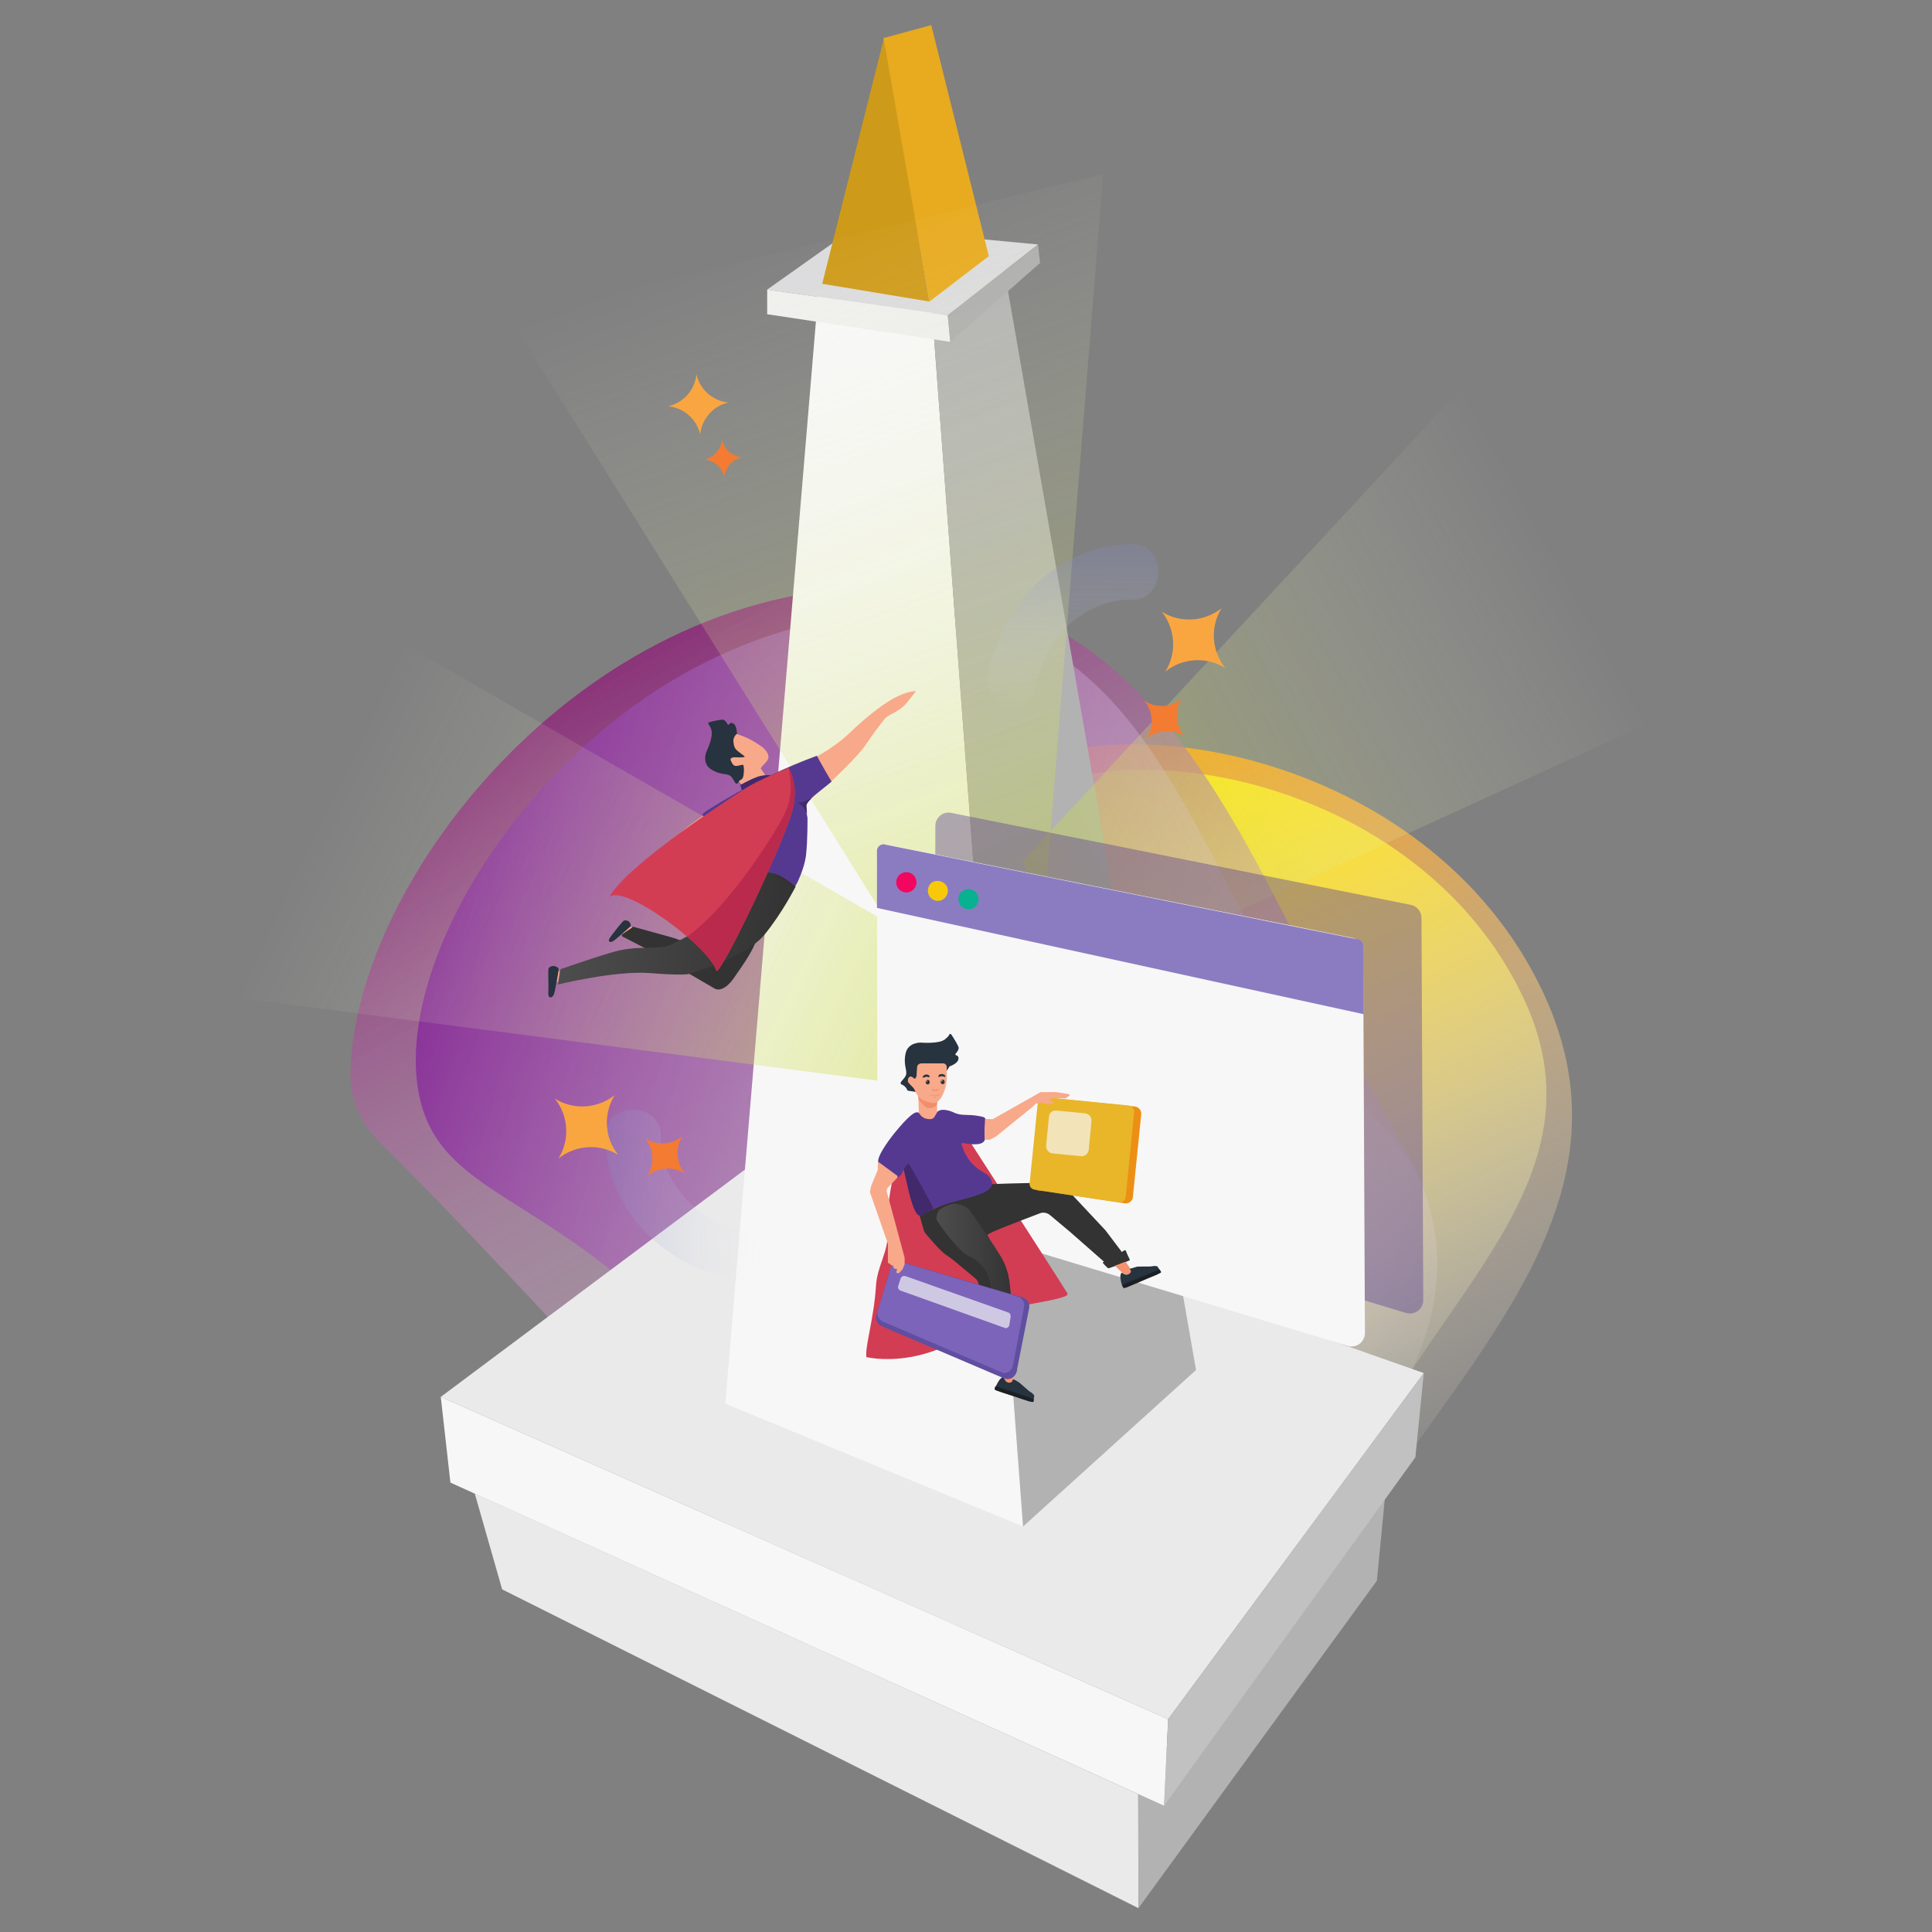 <?xml version="1.0" encoding="utf-8"?>
<!-- Generator: Adobe Illustrator 21.1.0, SVG Export Plug-In . SVG Version: 6.00 Build 0)  -->
<svg version="1.1" id="Layer_1" xmlns="http://www.w3.org/2000/svg" xmlns:xlink="http://www.w3.org/1999/xlink" x="0px" y="0px"
	 viewBox="0 0 761.8 761.8" style="enable-background:new 0 0 761.8 761.8;" xml:space="preserve">
<rect x="0" y="0" width="761.8" height="761.8" fill="#808080" stroke="none"/>
<style type="text/css">
	.st0{fill:url(#SVGID_1_);}
	.st1{fill:url(#SVGID_2_);}
	.st2{fill:url(#SVGID_3_);}
	.st3{fill:url(#SVGID_4_);}
	.st4{fill:#EAEAEA;}
	.st5{fill:#F7F7F7;}
	.st6{fill:#B2B2B2;}
	.st7{fill:#C1C1C1;}
	.st8{fill:#DBDBDD;}
	.st9{fill:#EFEFED;}
	.st10{fill:#ADADAD;}
	.st11{fill:#CE9A19;}
	.st12{fill:#E8AA1F;}
	.st13{fill:url(#SVGID_5_);}
	.st14{fill:url(#SVGID_6_);}
	.st15{fill:url(#SVGID_7_);}
	.st16{opacity:0.4;}
	.st17{fill:#553991;}
	.st18{fill:#8B7CC1;}
	.st19{fill:#F8C90A;}
	.st20{fill:#08B18F;}
	.st21{fill:#F3065F;}
	.st22{fill:#F8A98A;}
	.st23{fill:#27333F;}
	.st24{fill:none;stroke:#42296B;stroke-miterlimit:10;}
	.st25{fill:url(#SVGID_8_);}
	.st26{fill:url(#SVGID_9_);}
	.st27{fill:#42296B;}
	.st28{opacity:0.34;fill:none;stroke:#42296B;stroke-miterlimit:10;enable-background:new    ;}
	.st29{fill:url(#SVGID_10_);}
	.st30{fill:url(#SVGID_11_);}
	.st31{fill:url(#SVGID_12_);}
	.st32{fill:#D23D54;}
	.st33{fill:#BA2A4C;}
	.st34{opacity:0.7;fill:url(#SVGID_13_);enable-background:new    ;}
	.st35{opacity:0.7;fill:url(#SVGID_14_);enable-background:new    ;}
	.st36{fill:#F9A641;}
	.st37{fill:#F37B32;}
	.st38{fill:url(#SVGID_15_);}
	.st39{fill:#ED8F14;}
	.st40{fill:#E8B628;}
	.st41{fill:#F28D6C;}
	.st42{fill:#333333;}
	.st43{fill:#FFFFFF;}
	.st44{fill:#F6935F;}
	.st45{fill:url(#SVGID_16_);}
	.st46{fill:url(#SVGID_17_);}
	.st47{fill:url(#SVGID_18_);}
	.st48{fill:#F59370;}
	.st49{fill:#1C2022;}
	.st50{fill:#604EA0;}
	.st51{fill:#7C64BB;}
	.st52{opacity:0.68;fill:#F7F7F7;enable-background:new    ;}
	.st53{opacity:0.7;fill:#F7F7F7;enable-background:new    ;}
</style>
<title>main_image_1</title>
<g>
	<g id="Layer_2">
		<g id="Layer_15">
			
				<linearGradient id="SVGID_1_" gradientUnits="userSpaceOnUse" x1="2491.369" y1="-5015.083" x2="2143.684" y2="-5015.083" gradientTransform="matrix(0.42 0.91 0.91 -0.42 4046.949 -3751.514)">
				<stop  offset="0" style="stop-color:#FFFFFF;stop-opacity:0"/>
				<stop  offset="1" style="stop-color:#FF9900"/>
			</linearGradient>
			<path class="st0" d="M527.8,614c-53.9,86-213-23.7-222.6-80.7c-3.8-22.4,11.5-28.8,35.9-89.5c34.4-85.5,20.2-112.7,44.8-133.1
				c45.1-37.2,177.4-15.9,222.6,80.7C647.7,475.2,576.9,535.7,527.8,614z"/>
			
				<linearGradient id="SVGID_2_" gradientUnits="userSpaceOnUse" x1="2478.805" y1="-5009.447" x2="2155.956" y2="-5009.447" gradientTransform="matrix(0.42 0.91 0.91 -0.42 4046.949 -3751.514)">
				<stop  offset="0" style="stop-color:#FFFFFF;stop-opacity:0"/>
				<stop  offset="1" style="stop-color:#FFEA00"/>
			</linearGradient>
			<path class="st1" d="M526.7,598.5c-26.2,78.7-198.6-24.4-204.6-74.2c-2.7-22.2,16.4-25.3,39.6-76.5c32-70.8,9.9-105.8,34.6-128.1
				c38.3-34.5,162.6-15.6,204.6,74.2C636.9,470.9,553.5,517.8,526.7,598.5z"/>
			
				<linearGradient id="SVGID_3_" gradientUnits="userSpaceOnUse" x1="296.505" y1="-1228.631" x2="88.555" y2="-846.995" gradientTransform="matrix(0.96 3.000000e-02 3.000000e-02 -1 196.005 -593.719)">
				<stop  offset="0" style="stop-color:#FFFFFF;stop-opacity:0"/>
				<stop  offset="1" style="stop-color:#8A3479"/>
			</linearGradient>
			<path class="st2" d="M554.5,454.2c64.7,112.3-145.7,231.9-214.1,209.7c-26.9-8.7-25.3-30-78.7-93.6
				c-30.7-36.4-89.9-98.2-112.6-120.6c-7.1-7-11.1-16.7-10.9-26.7c1.3-76.3,93.9-195.3,215.8-191.4
				C468.5,235.1,495.5,352,554.5,454.2z"/>
			
				<linearGradient id="SVGID_4_" gradientUnits="userSpaceOnUse" x1="411.132" y1="-1089.319" x2="6.632" y2="-967.665" gradientTransform="matrix(0.96 3.000000e-02 3.000000e-02 -1 196.005 -593.719)">
				<stop  offset="0" style="stop-color:#FFFFFF;stop-opacity:0"/>
				<stop  offset="1" style="stop-color:#8A3499"/>
			</linearGradient>
			<path class="st3" d="M547,446.6c72.2,76-138.4,214.8-196.8,192.8c-26-9.8-18.8-33.7-62.3-90.2c-60.2-78.2-111.3-73.1-122-114.6
				C149.3,370.4,240,238,362.7,241.8C467.9,245.2,473,368.7,547,446.6z"/>
			<polygon class="st4" points="460.6,677.9 173.8,550.8 306.4,451.7 561.4,541.4 			"/>
			<polygon class="st5" points="403.4,601.9 286,553.5 323.7,103.1 366.5,109.2 			"/>
			<polygon class="st6" points="471.6,540.2 403.4,601.9 366.5,109.2 394,94.9 			"/>
			<polygon class="st4" points="448.9,752.4 198,626.7 187.2,588.9 448.8,707.4 			"/>
			<polygon class="st6" points="542.9,623.3 448.9,752.4 448.8,704.9 547.9,572 			"/>
			<polygon class="st5" points="459,712 177.6,584.6 173.8,550.8 460.6,677.9 			"/>
			<polygon class="st7" points="558.1,574.6 459,712 460.6,677.9 561.4,541.4 			"/>
			<polygon class="st8" points="373.7,124.3 302.5,114.2 337.2,89.6 409.3,96.4 			"/>
			<polygon class="st9" points="374.7,134.8 302.5,123.9 302.5,114.2 373.7,124.3 			"/>
			<polygon class="st10" points="410.1,103.7 374.7,134.8 373.7,124.3 409.3,96.4 			"/>
			<polygon class="st11" points="366.5,118.9 324.2,111.9 348.7,14.5 			"/>
			<polygon class="st12" points="389.9,101 366.5,118.9 348.4,15 367.2,9.9 			"/>
			
				<linearGradient id="SVGID_5_" gradientUnits="userSpaceOnUse" x1="2308.459" y1="1318.788" x2="2059.891" y2="1318.788" gradientTransform="matrix(-0.919 -0.442 -0.442 0.919 2828.703 130.124)">
				<stop  offset="0" style="stop-color:#FFFFFF;stop-opacity:0"/>
				<stop  offset="1" style="stop-color:#C5D82D;stop-opacity:0.4"/>
			</linearGradient>
			<polygon class="st13" points="157.7,253.1 377.7,379.7 350.5,426.7 94.8,393.6 			"/>
			
				<linearGradient id="SVGID_6_" gradientUnits="userSpaceOnUse" x1="785.155" y1="101.352" x2="536.65" y2="101.352" gradientTransform="matrix(0.876 -0.482 -0.482 -0.876 -23.582 685.822)">
				<stop  offset="0" style="stop-color:#FFFFFF;stop-opacity:0"/>
				<stop  offset="1" style="stop-color:#C5D82D;stop-opacity:0.4"/>
			</linearGradient>
			<polygon class="st14" points="651.8,284.4 425.2,388.1 403.1,339.7 575.3,154.1 			"/>
			
				<linearGradient id="SVGID_7_" gradientUnits="userSpaceOnUse" x1="2224.808" y1="1051.228" x2="1933.199" y2="1051.228" gradientTransform="matrix(-0.36 -0.95 -0.95 0.36 2112.922 1819.865)">
				<stop  offset="0" style="stop-color:#FFFFFF;stop-opacity:0"/>
				<stop  offset="1" style="stop-color:#C5D82D;stop-opacity:0.4"/>
			</linearGradient>
			<polygon class="st15" points="435,68.6 411.4,363.2 359.4,378.6 201.1,125.5 			"/>
			<g class="st16">
				<path class="st17" d="M554.4,517.7l-181.8-54.9c-2.2-0.7-3.7-2.7-3.7-5l-0.1-132.1c0-2.9,2.3-5.3,5.2-5.3c0.3,0,0.7,0,1,0.1
					l181.3,36.3c2.4,0.5,4.2,2.6,4.2,5.1l0.7,150.7c0,2.9-2.3,5.3-5.2,5.3C555.4,517.9,554.9,517.8,554.4,517.7z"/>
			</g>
			<path class="st5" d="M531.5,530.7l-181.8-54.9c-2.2-0.7-3.7-2.7-3.7-5l-0.2-132.1c0-2.9,2.3-5.3,5.2-5.3c0.3,0,0.7,0,1,0.1
				l181.3,36.3c2.4,0.5,4.2,2.6,4.2,5.1l0.7,150.7c0,2.9-2.3,5.3-5.2,5.3C532.5,531,532,530.9,531.5,530.7z"/>
			<path class="st18" d="M537.7,399.9L345.8,358v-22.5c0-1.4,1.2-2.6,2.6-2.6c0.2,0,0.3,0,0.5,0.1l186.5,37.4
				c1.2,0.2,2.1,1.3,2.1,2.6L537.7,399.9z"/>
			<path class="st19" d="M373.7,351.9c-0.4,2.2-2.4,3.6-4.5,3.3c-2.1-0.4-3.6-2.3-3.3-4.5c0.3-2.1,1.8-3.7,4.5-3.3
				C372.6,347.8,374.1,349.8,373.7,351.9z"/>
			<ellipse transform="matrix(0.154 -0.988 0.988 0.154 -27.406 677.439)" class="st20" cx="382.1" cy="354.7" rx="4" ry="4"/>
			<ellipse transform="matrix(0.154 -0.988 0.988 0.154 -41.5 647.522)" class="st21" cx="357.5" cy="348" rx="4" ry="4"/>
			<path class="st22" d="M322.1,298.3l5.6,9.9c0,0,10.4-9.8,13.2-13.9s6.4-9.1,8.1-11c1.7-1.9,5.4-2.3,8.8-6.5l3.4-4.3
				c0,0-3.5-0.1-9.1,3c-5.6,3.2-12,8.6-17.3,13.7C329.5,294.3,322.1,298.3,322.1,298.3z"/>
			<path class="st23" d="M290.6,289.4c0,0,0-3.2-1.4-4.1c-0.9-0.5-1.4-0.2-1.7,0.3c-0.1,0.2-0.3,0.2-0.5,0.1l-0.1-0.1
				c-0.4-0.7-1-1.7-1.7-1.8c-0.7-0.2-3.9,0.5-5.6,1c-0.3,0.1-0.4,0.3-0.3,0.6c0,0.1,0.1,0.1,0.1,0.2c0.3,0.4,0.7,1,1.1,2.2
				c0.9,2.8-2,8.7-2,8.7s-1.8,4.4,1.8,6.8s6,1.5,7.6,2.6s1.9,4.1,3.1,2.8c0.7-0.8,1.7-1.2,2.8-1.1c0,0,3.2-5,3.2-7.7
				C296.8,297.1,290.6,289.4,290.6,289.4z"/>
			<path class="st22" d="M301.7,305.9c0.1,0,0.1-0.1,0.1-0.2l0,0c-0.3-0.5-1.4-2-1.8-2.6c-0.4-0.5,2.9-2.8,3-4.3s-0.9-2.8-1.8-3.7
				c-0.9-0.9-4.7-3.4-7.7-4.6l-2.9-1.1h-0.1c-0.3,0.2-1.5,1.3-1.3,3.2c0.3,2.4,0.7,2.8,2.5,4.2c1.7,1.3,2.7,1.7,1.1,1.8
				c-1.5,0.1-2.4,0-3.2,0c-0.7,0-2,0.3-1.4,1.4s0.9,2.2,2.4,2s2.1-0.6,2.4-0.4c0.3,0.3,0.4,1.7,0.3,2.7c0,0.9-0.2,2.6-0.9,3
				c-0.4,0.2-0.8,0.5-1.1,0.8l1.2,1.4c0,0,0.1,0.1,0.2,0L301.7,305.9z"/>
			<path class="st17" d="M277.1,320.8c0,0-0.1,8.7,2.6,10.1l10.4-2.5c0.5,0.9,1,1.7,1.6,2.5c1,1.4,2.1,2.8,3.5,3.9
				c0.3,0.2,0.6,0.4,0.9,0.5s0.5,0,0.5,0.5c-0.1,0.8-0.1,1.6-0.2,2.4c0,0.4-0.1,0.9-0.1,1.3s0,0.9-0.1,1.3c-0.2,0.3-0.4,0.6-0.6,0.9
				c-0.5,0.6-1.1,1.3-1.6,2c1,0,2,0,3,0c0.9,0,1.8,0.1,2.7,0.1c1,0.1,1.9,0.3,2.9,0.5c0.9,0.1,1.9,0.1,2.8,0.4
				c0.6,0.1,1.1,0.3,1.6,0.6c1.3,0.6,2.4,1.5,3.3,2.1c2,1.4,3.2,2.4,3.2,2.4c-0.1-0.1,0.9-1.9,1-2c1.5-3.3,2.8-6.8,3.3-10.4
				c0.7-6,0.6-14.9,0.6-14.9l-0.7-4c-0.2-0.9,0.5-1.7,1-2.4c0.4-0.5,0.8-0.9,1.3-1.4c0.7-0.7,1.5-1.3,2.2-1.9
				c5.4-4.3,5.7-4.6,5.7-4.6c-3.9-6.6-5.8-10.2-5.8-10.2c-12.2,4.5-23.9,10.1-35.1,16.6c-1.5,0.9-3,1.8-4.5,2.7
				c-1.5,0.9-2.9,1.8-4.3,2.7C277.9,320.3,277.5,320.6,277.1,320.8z"/>
			<path class="st24" d="M299.9,344.8"/>
			
				<linearGradient id="SVGID_8_" gradientUnits="userSpaceOnUse" x1="508.841" y1="-2747.99" x2="455.651" y2="-2747.99" gradientTransform="matrix(0.987 0.164 0.164 -0.987 246.941 -2426.031)">
				<stop  offset="0" style="stop-color:#333333"/>
				<stop  offset="1" style="stop-color:#333333"/>
			</linearGradient>
			<path class="st25" d="M294,343.6c0,0-7.9,5.3-8.8,8.3c-0.9,3-1.4,8.3-1.4,8.3l-5.1,15.7c0,0-7-4.4-14.6-6.5s-14.5-4-14.5-4
				s-5.2,3-4.3,3.8l9.5,4.9l27,15.7c0,0,3.1,2.2,7.6-4.2c4.3-6.2,7.8-11.1,9.3-16.3c0.8-2.8,1.4-5.7,1.7-8.7
				c0.3-2.6,0.4-5.2,0.3-7.9c-0.1-2.4-0.3-4.7-0.6-7.1c0-0.3-0.1-0.6-0.1-1c0-0.2,0-0.7-0.2-1c-0.1-0.2-0.6-0.1-0.9-0.1
				s-0.8,0-1.1-0.1c-1,0-1.8-0.1-2.7-0.1L294,343.6z"/>
			
				<linearGradient id="SVGID_9_" gradientUnits="userSpaceOnUse" x1="433.798" y1="-2752.165" x2="519.982" y2="-2752.165" gradientTransform="matrix(0.987 0.164 0.164 -0.987 246.941 -2426.031)">
				<stop  offset="0" style="stop-color:#4D4D4D"/>
				<stop  offset="1" style="stop-color:#333333"/>
			</linearGradient>
			<path class="st26" d="M294,343.6c-0.7,2-1.5,3.9-2.5,5.7c-2.2,4.2-4.9,8.2-8.2,11.6c-3.2,3.3-18.2,12.1-21.4,12.5
				c-7.1,0.7-12.2-0.4-20.9,2.2c-5.4,1.6-10.7,3.4-16.1,5.2c-0.9,0.3-1.7,0.6-2.5,0.9c-0.3,0.1-1.1,0.2-1.3,0.5
				c-0.4,0.3-0.3,1.5-0.4,2l-0.5,2.8l-0.2,1.2c0,0,22.7-5.6,36.4-4.5s15.4,0.3,15.4,0.3s22.3-6.5,29.6-15.4c7.2-8.8,12.3-19,12.3-19
				s-5.2-4.7-9.1-5.3c-3.9-0.6-4.5-0.7-7.5-0.8C294.9,343.6,294,343.6,294,343.6z"/>
			<path class="st27" d="M291.9,309.5l0.6,2.1l11.6-5.9c-1.9-0.2-3.9,0-5.7,0.7C295.2,307.6,291.8,309.6,291.9,309.5L291.9,309.5z"
				/>
			<path class="st22" d="M279.8,330.9c-4,1.8-7.2,3-7.2,3s-2.4,0.9,3.6,2.7c6,1.9,9.1,2.7,11,3.9c1.9,1.2-17.6-2.9-17.6-2.9
				s-6.5-1.3-5.2-4.8s12.9-11.2,12.9-11.2"/>
			<path class="st22" d="M284,340.3c0,0,4.6,0.7,5.9,0.5s2.5-1.1,2.5-1.1s0.4-0.4-1.1-0.2c-1.1,0.1-2.2,0.1-3.3,0
				c-0.2,0-1.2-0.2-1.1-0.6c0.1-0.6,2.1-0.2,1.6-0.6c0,0-1.2-0.4-2-0.3c-0.9,0.2-1.6,1.1-1.6,1.1C284.8,339.4,284,340.3,284,340.3z"
				/>
			<polygon class="st22" points="220.7,382.8 219.1,383.1 218,387.9 220.1,387 			"/>
			<polyline class="st22" points="249.3,365.7 248.1,365.2 245.4,367.9 245.7,368.1 			"/>
			<path class="st23" d="M248.5,365.4c0,0-6.1,5.5-7.1,5.9c-1,0.3-2.1,0-0.6-2s4.6-6,5.2-6.3c0.7-0.3,1.4,0,1.9,0.3
				c0.4,0.3,0.4,0.5,0.6,0.8C248.8,364.5,248.8,365,248.5,365.4z"/>
			<path class="st23" d="M220.3,382.3c0,0-1.4,9.2-2.1,10.2c-0.6,1-2.2,1.5-2-1.3c0.2-2.6-0.2-8.6,0.1-9.3c0.4-0.8,1.3-1,1.9-1
				c0.6,0,0.7,0.1,1.1,0.3C219.9,381.3,220.2,381.7,220.3,382.3z"/>
			<path class="st28" d="M303.8,340.4"/>
			<path class="st28" d="M298.7,314.9"/>
			<path class="st27" d="M289.8,325.1c0,0.7,0,1.4,0,2.1l-0.1,1.3l0.3-0.1c0,0,0.3-2,0-2.7L289.8,325.1z"/>
			<path class="st27" d="M296,335.2c0,0,1.6-1.7,1.8-2.5c0,0-0.2,1.8-0.8,2.7l-0.6,0.9c0-0.3,0.1-0.5,0.1-0.8c0-0.2-0.2-0.2-0.3-0.2
				"/>
			
				<linearGradient id="SVGID_10_" gradientUnits="userSpaceOnUse" x1="501.524" y1="-2721.706" x2="501.524" y2="-2721.706" gradientTransform="matrix(0.987 0.164 0.164 -0.987 246.941 -2426.031)">
				<stop  offset="0" style="stop-color:#754CA1"/>
				<stop  offset="1" style="stop-color:#5D346D"/>
			</linearGradient>
			<path class="st29" d="M296.2,341"/>
			<path class="st27" d="M295.7,341.5c0,0-0.5,0.7-0.3,1.1c0.1,0.3,0.7,0.5,1.7,0.8l0.9,0.3h-4c0,0,1.4-1.8,1.6-2L295.7,341.5z"/>
			<path class="st27" d="M318.2,320.9c0,0-0.8-2.4-2.4-3.5l-1.6-1.1c0,0,1.1,0.6,3.5-0.5l2.4-1.1c0,0-2.1,1.9-2.1,2.9
				C318.1,318.6,318.2,320.9,318.2,320.9z"/>
			
				<linearGradient id="SVGID_11_" gradientUnits="userSpaceOnUse" x1="510.871" y1="-2726.27" x2="519.993" y2="-2726.27" gradientTransform="matrix(0.987 0.164 0.164 -0.987 246.941 -2426.031)">
				<stop  offset="0" style="stop-color:#333333"/>
				<stop  offset="1" style="stop-color:#333333"/>
			</linearGradient>
			<path class="st30" d="M312.9,350.9l0.6-1.2c0,0-4.6-4.4-8.4-5.1"/>
			
				<linearGradient id="SVGID_12_" gradientUnits="userSpaceOnUse" x1="499.538" y1="-2724.584" x2="505.823" y2="-2724.584" gradientTransform="matrix(0.987 0.164 0.164 -0.987 246.941 -2426.031)">
				<stop  offset="0" style="stop-color:#333333"/>
				<stop  offset="1" style="stop-color:#333333"/>
			</linearGradient>
			<path class="st31" d="M300.2,343.8c-2.3-0.2-6.2-0.2-6.2-0.2l-0.2,0.7"/>
			<path class="st32" d="M240.2,353.8c5.4-5.7,39.6,19.5,42.3,29.1c2.2,0.8,28.7-54.6,30.5-65.6c1.5-9.4-2.1-14.6-2.1-14.6
				s-12.4,5.2-16.4,7.8C290.6,313,247.3,340.6,240.2,353.8z"/>
			<path class="st33" d="M311,302.9c0.6,4.3,2.1,10.1-1.7,18.2c-3,6.2-21,35.7-38.3,48.2c5.9,5.1,10.6,10.2,11.5,13.5
				c2.2,0.8,28.7-54.6,30.5-65.6C314.3,309,311.7,304,311,302.9z"/>
			
				<linearGradient id="SVGID_13_" gradientUnits="userSpaceOnUse" x1="5307.228" y1="5347.479" x2="5395.753" y2="5347.479" gradientTransform="matrix(1.000000e-02 -0.73 -0.65 -1.000000e-02 3845.253 4209.43)">
				<stop  offset="0" style="stop-color:#FFFFFF;stop-opacity:0"/>
				<stop  offset="1" style="stop-color:#838BC5;stop-opacity:0.4"/>
			</linearGradient>
			<path class="st34" d="M398.5,279c-5.9-0.1-10.3-6.2-9-12.8c5.8-29.9,29.7-52.2,57.8-51.6h0.2c5.2,0.1,9.3,5,9.2,10.8v0.5
				c-0.1,5.9-4.4,10.6-9.6,10.5h-0.2c-18.6-0.4-34.5,14.2-38.4,34c-1,5-4.9,8.7-9.5,8.6H398.5z"/>
			
				<linearGradient id="SVGID_14_" gradientUnits="userSpaceOnUse" x1="7045.011" y1="5326.371" x2="7133.537" y2="5326.371" gradientTransform="matrix(-0.73 -1.000000e-02 -1.000000e-02 0.65 5499.995 -2919.897)">
				<stop  offset="0" style="stop-color:#FFFFFF;stop-opacity:0"/>
				<stop  offset="1" style="stop-color:#838BC5;stop-opacity:0.4"/>
			</linearGradient>
			<path class="st35" d="M303.1,495.8c-0.1,5.9-6.2,10.3-12.8,9c-29.9-5.8-52.2-29.7-51.6-57.8v-0.2c0.1-5.2,5-9.3,10.8-9.2h0.5
				c5.9,0.1,10.6,4.4,10.5,9.6v0.2c-0.4,18.6,14.2,34.5,34,38.4c5,1,8.7,4.9,8.6,9.5V495.8z"/>
			<path class="st36" d="M459.5,264.8L459.5,264.8c4.6-7.3,4-16.8-1.4-23.6l0,0c7.3,4.6,16.8,4,23.6-1.4l0,0
				c-4.6,7.3-4,16.8,1.4,23.6l0,0C475.7,258.8,466.2,259.4,459.5,264.8z"/>
			<path class="st37" d="M452.2,291.1L452.2,291.1c2.9-4.6,2.5-10.5-0.9-14.7l0,0c4.6,2.9,10.5,2.5,14.7-0.9l0,0
				c-2.9,4.6-2.5,10.5,0.9,14.7l0,0C462.3,287.3,456.4,287.7,452.2,291.1z"/>
			<path class="st36" d="M243.8,455.4L243.8,455.4c-7.3-4.6-16.8-4-23.6,1.4l0,0c4.6-7.3,4-16.8-1.4-23.6l0,0
				c7.3,4.6,16.8,4,23.6-1.4l0,0C237.8,439.2,238.3,448.7,243.8,455.4z"/>
			<path class="st37" d="M270,462.7L270,462.7c-4.6-2.9-10.5-2.5-14.7,0.9l0,0c2.9-4.6,2.5-10.5-0.9-14.7l0,0
				c4.6,2.9,10.5,2.5,14.7-0.9l0,0C266.2,452.6,266.6,458.5,270,462.7z"/>
			<path class="st36" d="M276.1,171.3L276.1,171.3c-1.4-6-6.4-10.5-12.6-11.1l0,0c6-1.4,10.5-6.4,11.1-12.6l0,0
				c1.4,6,6.4,10.5,12.6,11.1l0,0C281.2,160.1,276.7,165.1,276.1,171.3z"/>
			<path class="st37" d="M285.6,188.1L285.6,188.1c-0.9-3.8-4-6.5-7.8-6.9l0,0c3.8-0.9,6.5-4,6.9-7.8l0,0c0.9,3.8,4,6.5,7.8,6.9l0,0
				C288.8,181.2,286,184.3,285.6,188.1z"/>
			<g id="Layer_16">
				<path class="st32" d="M362,438.7c0,0-13.1,21.3-12,47.5c0.3,7.3-4.1,13-4.6,20.8c-0.8,13-4.3,23.5-3.8,28.1
					c0,0,25.1,6.3,48.9-16.6c3.7-3.5,32.1-5.8,30.4-8.5c-6.7-10.8-46.1-71.7-46.1-71.7L362,438.7z"/>
				
					<linearGradient id="SVGID_15_" gradientUnits="userSpaceOnUse" x1="362.551" y1="-1706.669" x2="442.377" y2="-1706.669" gradientTransform="matrix(1 0 0 -1 0 -1202.824)">
					<stop  offset="0" style="stop-color:#333333"/>
					<stop  offset="1" style="stop-color:#333333"/>
				</linearGradient>
				<path class="st38" d="M362.6,479.3l0.1,0.3l1.5,5.3c0.1,0.5,0.4,1,0.7,1.4c1.5,1.8,5.8,6.9,8,8.4c1.8,1.2,3.5,2.5,5.1,3.9
					l0.1,0.1l5.8,4.8c0.1,0.1,0.1,0.1,0.2,0.2c0.3,0.2,1.1,0.8,1.5,1.7c0.5,1,1.2,5.8,1.6,7.6c0.4,1.8,1.6,8.2,1.6,8.2l3,16.8
					c0.4,2,2.3,3.4,4.3,3.2h0.4c2.1-0.2,3.6-2.1,3.5-4.2l-0.3-4.4l-0.8-18.5c0-0.1,0-0.2,0-0.3c-0.2-1.4-1.4-10.9-1.4-11.4
					s-8.1-14.8-8.1-15.5c0-0.7,14.9-6.3,20.7-8.5c1.3-0.5,2.8-0.2,3.9,0.7l8,6.7l14,12.3c1.1,0.9,2.5,1.2,3.9,0.8l0,0
					c2-0.7,3.1-2.9,2.4-5c-0.1-0.4-0.3-0.8-0.6-1.1l-5.9-7.8c-0.1-0.1-0.2-0.2-0.3-0.3l-13.4-14.3c0,0-3.4-3.6-6.1-3.9
					c-2.4-0.3-20.7,0.2-24.6,0.4c-0.5,0-1,0.1-1.4,0.3L362.8,479"/>
				<path class="st17" d="M362,438.7c-1.1-0.6-3.6,1.1-9.4,8.2c0,0-7.5,9.2-6.2,11.7c0.1,0.2,0.3,0.5,0.6,0.6c0.4,0.3,1,0.7,2.1,1.5
					c3.4,2.4,4,3.8,5,3.5c1.1-0.3,1.9-2.2,2-2.5c0.2-0.5,0.2-0.8,0.3-0.8c0.8-0.1,2.6,18,6.6,18.3c0.6,0.1,1.1-0.3,1.4-0.5
					c8.1-5.9,26.5-6.3,26.8-11.9c0-0.4,0-0.8-0.2-1.1c-0.8-3-3.6-3-6.9-6.1c-2.1-2-3.7-4.6-4.6-7.4c-0.1-0.3-0.6-0.9-0.3-1.3
					c0.4-0.6,2.1,0.4,4.8,0.3c1.1,0,3.5,0,4.2-1.5c0.3-0.5,0.2-1,0.1-1.9c-0.4-4,1.1-5.8,0-7c-0.2-0.2-0.4-0.4-2.1-0.7
					c-4.7-0.9-6.5,0-9.6-1.2c-0.9-0.4-1-0.5-1.9-0.8c-1.1-0.3-3.4-1-4.9,0.1c-0.9,0.6-1.2,1.4-1.6,2c-0.2,0.4-0.6,0.7-1,0.8
					c-0.5,0.1-0.9,0.1-1.4,0s-1-0.3-1.5-0.5C362.8,440.2,362.7,439,362,438.7z"/>
				<path class="st39" d="M443.7,474.5l-32.5-4.9c-1.5-0.2-2.9,0.1-2.7-1.4l3.3-32.7c0.2-1.5,1.5-2.6,3-2.5l32.7,3.3
					c1.5,0.2,2.6,1.5,2.5,3l-3.3,32.7C446.6,473.5,445.2,474.6,443.7,474.5L443.7,474.5z"/>
				<path class="st40" d="M441.1,474.1l-33.1-5c-1.3-0.2-2.2-1.3-2-2.6l3.2-31.7c0.1-1.3,1.3-2.3,2.6-2.2l0,0l33.2,3.3
					c1.3,0.1,2.3,1.3,2.2,2.6l0,0l-3.3,33.4c-0.1,1.3-1.3,2.3-2.6,2.2C441.1,474.1,441.1,474.1,441.1,474.1z"/>
				<path class="st22" d="M388.6,441.2l2.8,0.1c0.1,0,0.2,0,0.2-0.1l17.7-10l0.9-0.5c0.1,0,0.2-0.1,0.2-0.1c0.6,0,3.4,0,3.5,0
					s2.2,0,2.5,0l0,0l4.9,0.8c0.1,0,0.2,0,0.2,0.1c0.1,0.1,0.3,0.2,0.3,0.4c0,0.1-1.1,0.8-1.5,1.1c-0.1,0-0.2,0.1-0.2,0.1L416,433
					h-0.1l-1.7,0.3c-0.2,0-0.4,0.3-0.4,0.5c0,0.1,0,0.2,0.1,0.2c0,0,0,0,0.1,0s0.8,0.2,1.2,0.4c0.2,0.1,0.3,0.3,0.3,0.5
					c0,0.1-0.1,0.2-0.2,0.3l0,0c-0.5,0.1-1.1,0.2-1.6,0.3c-0.1,0-2.6-0.5-3.1-0.6c0,0-0.1,0-0.2,0l-1.7,0.2c-0.1,0-0.2,0.1-0.3,0.1
					l-1.2,1.2l0,0L393,447.9c-0.1,0.1-0.3,0.2-0.4,0.3l-2.1,1.1c-0.1,0.1-0.2,0.1-0.3,0.1h-1.4c-0.2,0-0.5-0.2-0.5-0.4l-0.1-3l0,0
					l0.2-4.7"/>
				<path class="st23" d="M374.4,420.5c0,0,3.2-1.1,3.5-2.8c0.2-1.1-0.3-1.4-0.9-1.6c-0.2-0.1-0.3-0.3-0.3-0.5c0-0.1,0-0.1,0.1-0.1
					c0.5-0.6,1.3-1.6,1.2-2.4s-1.9-3.7-2.9-5.2c-0.2-0.2-0.5-0.3-0.7-0.1c-0.1,0-0.1,0.1-0.1,0.2c-0.2,0.5-0.8,1.1-1.8,1.9
					c-2.4,1.8-9.4,1.2-9.4,1.2s-5-0.2-6,4.2s0.6,6.5,0.2,8.4c-0.5,1.9-3.4,3.3-1.6,4c1,0.4,1.8,1.3,2.1,2.3c0,0,6.1,1.3,8.7,0.4
					C369,429.4,374.4,420.5,374.4,420.5z"/>
				<path class="st22" d="M362.1,432.4l0.2,6.4l1.1,1.4l1.3,0.8c0,0,2,0.5,2.6,0.2c0.7-0.3,0.5-0.1,0.7-0.3c0.4-0.4,0.7-0.8,0.9-1.3
					c0.2-0.3,0.4-0.6,0.6-0.9V433L362.1,432.4z"/>
				<path class="st41" d="M362.1,432.8L362.1,432.8l0.3,1l0,0c0.2,0.2,2.3,3.1,3.7,3.1h1.1c0,0,0.5,0,1.3-0.5s0.9-0.7,0.9-1
					c0.1-0.3,0.1-0.6,0-0.9c0-0.1-0.1-0.1-0.2-0.1l-6.8-2.2L362,432L362.1,432.8z"/>
				<path class="st22" d="M360.5,425.3c0,0-1-1-1.6-0.8c-0.1,0-0.1,0-0.2,0.1c-0.4,0.2-0.7,0.7-0.7,1.2c0,0.3,0,0.6,0,0.8
					c0.2,0.4,1.9,2.1,1.9,2.1c0.2,0.2,0.4,0.4,0.5,0.6c0.3,0.5,1,2.1,1.4,2.6s2,2.1,3,2.3c1,0.2,2.9,1,3.9,0.7
					c1-0.4,2.1-1.2,3.1-3.4c0.8-1.7,1.3-3.6,1.5-5.5c0.1-0.8,0-3.6,0-5.3c0-0.8-0.7-1.4-1.4-1.4h-8.6c-0.7,0-1.4,0.4-1.6,1.1v0.1
					c-0.1,0.1-0.1,0.3-0.1,0.5l-0.2,3.1c0,0.1,0,0.3-0.1,0.4c-0.1,0.3-0.3,0.8-0.5,0.8"/>
				<ellipse class="st42" cx="365.8" cy="426.7" rx="0.8" ry="0.9"/>
				<circle class="st43" cx="365.4" cy="426.3" r="0.2"/>
				<path class="st23" d="M363.9,424.9c0.4,0.2,1-0.7,2.5-0.1c0.3,0.1,0.3-1.2-1.2-1.1C363.9,423.8,363.7,424.8,363.9,424.9z"/>
				<ellipse class="st42" cx="371.7" cy="426.6" rx="0.8" ry="0.9"/>
				<circle class="st43" cx="371.4" cy="426.2" r="0.2"/>
				<path class="st23" d="M372.7,424.6c-0.4,0.2-1-0.7-2.5,0.1c-0.3,0.1-0.4-1.2,1.1-1.2C372.7,423.5,372.9,424.5,372.7,424.6z"/>
				<path class="st41" d="M368.8,429.7c-0.8,0-1.3-0.6-1.3-0.3c0,0.3,0.2,0.9,1.3,0.8c1.1,0,1.3-0.6,1.3-0.9
					S369.6,429.7,368.8,429.7z"/>
				<path class="st41" d="M368.6,432.7c-0.3,0-0.5-0.2-0.5-0.1c0,0.1,0.1,0.3,0.5,0.3s0.4-0.2,0.4-0.3
					C369,432.4,368.9,432.7,368.6,432.7z"/>
				<path class="st44" d="M368.6,431.9c-1.3,0.1-2.1-0.4-2.1-0.3c0,0.1,0.4,0.6,2.1,0.6c1.7-0.1,2.1-0.6,2.1-0.8
					C370.7,431.2,369.9,431.8,368.6,431.9z"/>
				
					<linearGradient id="SVGID_16_" gradientUnits="userSpaceOnUse" x1="391.782" y1="-1741.656" x2="400.958" y2="-1741.656" gradientTransform="matrix(1 0 0 -1 0 -1202.824)">
					<stop  offset="0" style="stop-color:#333333"/>
					<stop  offset="1" style="stop-color:#333333"/>
				</linearGradient>
				<path class="st45" d="M400.6,535.9c-1.8,0.8-7.4,2.1-8.6,2.3c-0.1,0-0.2,0.2-0.2,0.3l0,0l0.9,3c0,0.1,0.1,0.2,0.2,0.2l7.7-0.9
					c0.1,0,0.3-0.1,0.3-0.2v-4.4C400.9,536,400.8,535.9,400.6,535.9z"/>
				
					<linearGradient id="SVGID_17_" gradientUnits="userSpaceOnUse" x1="434.747" y1="-1699.391" x2="445.456" y2="-1699.391" gradientTransform="matrix(1 0 0 -1 0 -1202.824)">
					<stop  offset="0" style="stop-color:#333333"/>
					<stop  offset="1" style="stop-color:#333333"/>
				</linearGradient>
				<path class="st46" d="M444,493.3c-0.1-0.4-0.5-0.4-0.8-0.2c-1.8,1.2-8.4,4.6-8.4,4.7c-0.1,0.1,1.9,2.3,2.3,2.3
					c0.3,0,8.3-3,8.4-3.2C445.6,496.7,444.3,494.4,444,493.3z"/>
				
					<linearGradient id="SVGID_18_" gradientUnits="userSpaceOnUse" x1="369.215" y1="-1708.703" x2="399.856" y2="-1708.703" gradientTransform="matrix(1 0 0 -1 0 -1202.824)">
					<stop  offset="0" style="stop-color:#4D4D4D"/>
					<stop  offset="1" style="stop-color:#333333"/>
				</linearGradient>
				<path class="st47" d="M369.8,478c-0.2,0.3-0.3,0.6-0.3,0.9l-0.2,0.8c-0.1,0.6,0,1.3,0.4,1.9c1.9,3,8.7,12.1,12,13.5
					c3.9,1.6,6.7,5.4,6.8,5.7c1.3,2.1,2.1,4.4,2.2,6.8c0.4,4.3,1.7,16,1.7,16l1.4,10.8c0.2,1.7,1.7,2.9,3.4,2.6c0.2,0,0.3,0,0.4-0.1
					l0,0c1.4-0.4,2.3-1.6,2.2-3.1l-0.5-14.1c0,0-0.9-12.4-1.3-14.6c-0.5-2.2-0.8-5.6-3.7-10.2c-2.9-4.6-5.4-8.2-5.4-8.2l-6.1-8.9
					c-0.8-1.2-1.9-2.1-3.3-2.5c-1.3-0.4-2.8-0.8-3.9-0.6c-1.8,0.4-3.8,1.3-5,2.2c-0.3,0.3-0.6,0.6-0.8,1L369.8,478L369.8,478z"/>
				<path class="st48" d="M395,541.4c0,0,0,0.1,0,0.2c0.1,0.6,0.2,2.4,0.6,3.4c0.4,1.2,1.6,2.1,2.7,1.4c1-0.7,1.3-1.9,1.2-2.4
					s-0.3-3.1-0.3-3.1L395,541.4z"/>
				<path class="st48" d="M443.8,497.5l-4.2,1.6c0,0,3,2.9,3.2,3s1.7,0.8,2.5,0.3s1.2-1.1,0.6-1.9
					C445.4,499.7,443.8,497.5,443.8,497.5z"/>
				<path class="st23" d="M448.2,499.5c0.2-0.2,5.5,0,6.1-0.2c0.6-0.2,2-0.1,2.1,0.1c0.1,0.1,0.9,1.4,1.2,1.9c0.1,0.1,0,0.3-0.1,0.4
					l0,0c-0.6,0.3-1.9,1.1-2,1.1s-11.5,5-12.3,5.1s-1.6-4.1-1.4-5c0.1-0.2,0.2-1,0.4-1c0.3-0.1,0.6,0.3,1.1,0.5
					c0.5,0.2,1,0.3,1.5,0.1c0.3-0.1,0.5-0.2,0.7-0.4c0.1-0.1,0.2-0.3,0.3-0.4c0.2-0.3,0.1-0.7-0.1-1c-0.1-0.1-0.3-0.4-0.2-0.4
					L448.2,499.5z"/>
				<path class="st49" d="M457.2,500.6c-0.1,0-0.2,0-0.2,0c-1.3,0.5-14.3,5.9-14.4,6.1c0,0.2,0.1,0.4,0.2,0.5
					c0.2,0.2,0.2,0.6,0.4,0.6c0.4,0,0.7-0.1,1.1-0.2c1.3-0.5,3.5-1.5,5.9-2.5c1.7-0.8,3.6-1.5,5-2.1c0.4-0.2,0.5-0.2,0.8-0.3
					c0.6-0.3,1.3-0.7,1.6-0.8c0.2-0.1,0.2-0.3,0.2-0.4c0-0.1-0.1-0.2-0.2-0.3C457.5,500.9,457.4,500.7,457.2,500.6z"/>
				<path class="st23" d="M401.5,544.9c0.3,0,4.1,3.6,4.7,3.9c0.6,0.3,1.6,1.2,1.6,1.5c0,0.2-0.2,1.7-0.3,2.3c0,0.1-0.2,0.2-0.3,0.2
					l0,0c-0.6-0.1-2.2-0.4-2.2-0.5c-0.1-0.1-11.9-3.9-12.5-4.3c-0.6-0.4,1.5-4.2,2.3-4.6c0.2-0.1,0.4-0.6,0.6-0.4
					c0.3,0.3,0.6,0.6,0.8,1c0.2,0.5,0.6,0.9,1.1,1.1c0.3,0.1,0.5,0.2,0.8,0.1c0.2,0,0.3-0.1,0.5-0.1c0.3-0.1,0.5-0.4,0.6-0.6
					c0-0.1,0.1-0.1,0.1-0.2c0,0,0.1-0.5,0.2-0.4C400,543.9,401.5,544.9,401.5,544.9z"/>
				<path class="st49" d="M407.5,551.7c0-0.1-0.1-0.1-0.2-0.2c-1.3-0.4-14.6-5-14.8-4.9c-0.1,0.2-0.2,0.3-0.2,0.5
					c0,0.3-0.2,0.6-0.1,0.8c0.3,0.2,0.6,0.4,1,0.5c1.3,0.5,3.6,1.2,6.1,2c1.8,0.6,3.7,1.3,5.2,1.7c0.4,0.1,0.5,0.2,0.8,0.3
					c0.7,0.2,1.5,0.3,1.8,0.4c0.2,0.1,0.3,0,0.4-0.2c0-0.1,0.1-0.2,0.1-0.4C407.6,552.1,407.6,551.9,407.5,551.7z"/>
				<path class="st27" d="M356.3,461l1.5,6.5c0,0,2.4,11.8,4.8,11.8h0.5l0.4-0.1c0.1,0,0.2-0.1,0.3-0.1c0.4-0.2,1.5-1,2-1.3
					c0.2-0.1,0.4-0.2,0.7-0.4c0.6-0.3,1.2-0.6,1.5-0.8c0.4-0.2-9.1-17-9.6-17.6c0,0-0.1-0.1-0.1-0.2
					C357.9,458.8,356.3,461,356.3,461z"/>
				<path class="st50" d="M395.9,543.5l-48.3-20.6c-1.7-0.8-2.6-2.7-2-4.5l5.5-18.1c0.6-2,2.6-3.1,4.6-2.6l47.6,13.9
					c1.8,0.6,2.9,2.4,2.5,4.2l-4.9,24.8C400.5,543,398.1,544.4,395.9,543.5z"/>
				<path class="st51" d="M394.7,541l-46.6-19.9c-1.6-0.7-2.5-2.5-2-4.2l5.1-16.9c0.6-1.8,2.5-2.9,4.3-2.3l45.9,13.6
					c1.7,0.5,2.8,2.2,2.4,4l-4.4,23.2c-0.4,1.9-2.2,3.2-4.1,2.8C395.2,541.2,394.9,541.1,394.7,541z"/>
				<path class="st52" d="M395.9,523.5l-40.8-14.6c-0.8-0.3-1.2-1.1-0.9-1.9l0.9-2.8c0.2-0.8,1.1-1.3,1.9-1c0,0,0,0,0.1,0l40.4,14.3
					c0.7,0.2,1.1,0.9,1,1.7l-0.5,3.2c-0.1,0.8-0.9,1.4-1.7,1.3C396.1,523.5,396,523.5,395.9,523.5z"/>
				<path class="st22" d="M346,461.6l-2.5,6v0.1l-0.4,1.7c-0.1,0.4-0.1,0.8,0.1,1.2l6.8,19.5c0.1,0.2,0.1,0.5,0.1,0.7v6.8
					c0,0.4,0.3,0.6,0.6,0.6l0,0l0,0c0.1,0,0.2,0,0.2,0.1l0.4,0.5c0.1,0.1,0.1,0.1,0.2,0.1h0.3c0.1,0,0.2,0.1,0.3,0.2l0.4,1
					c0,0.1,0.2,0.2,0.3,0.2h0.6c0.2,0,0.3,0.1,0.3,0.3v0.1l-0.3,0.8c0,0.1,0,0.3,0.1,0.3c0.2,0.2,0.6,0.3,0.8,0.3
					c0.3-0.1,1.2-1.2,1.5-1.5c0.4-0.7,0.6-1.4,0.9-2.1c0-0.8,0-1.7,0-2.5c0,0,0,0,0-0.1l-7-25.9c-0.2-0.6,0-1.2,0.4-1.7l3.5-3.7
					c0.1-0.1,0.2-0.2,0.2-0.3l0.1-0.3c0.1-0.1,0-0.3-0.1-0.4l-7.5-5.5l0,0c-0.1,0.2-0.1,1.2-0.2,2
					C346.2,460.9,346.1,461.3,346,461.6z"/>
				<path class="st53" d="M416.6,437.9l11.3,1.1c1.5,0.2,2.6,1.5,2.5,3l-1.1,11.4c-0.2,1.5-1.5,2.6-3,2.5l-11.3-1.1
					c-1.5-0.2-2.6-1.5-2.5-3l1.1-11.4C413.7,438.8,415,437.7,416.6,437.9z"/>
			</g>
		</g>
	</g>
</g>
</svg>
